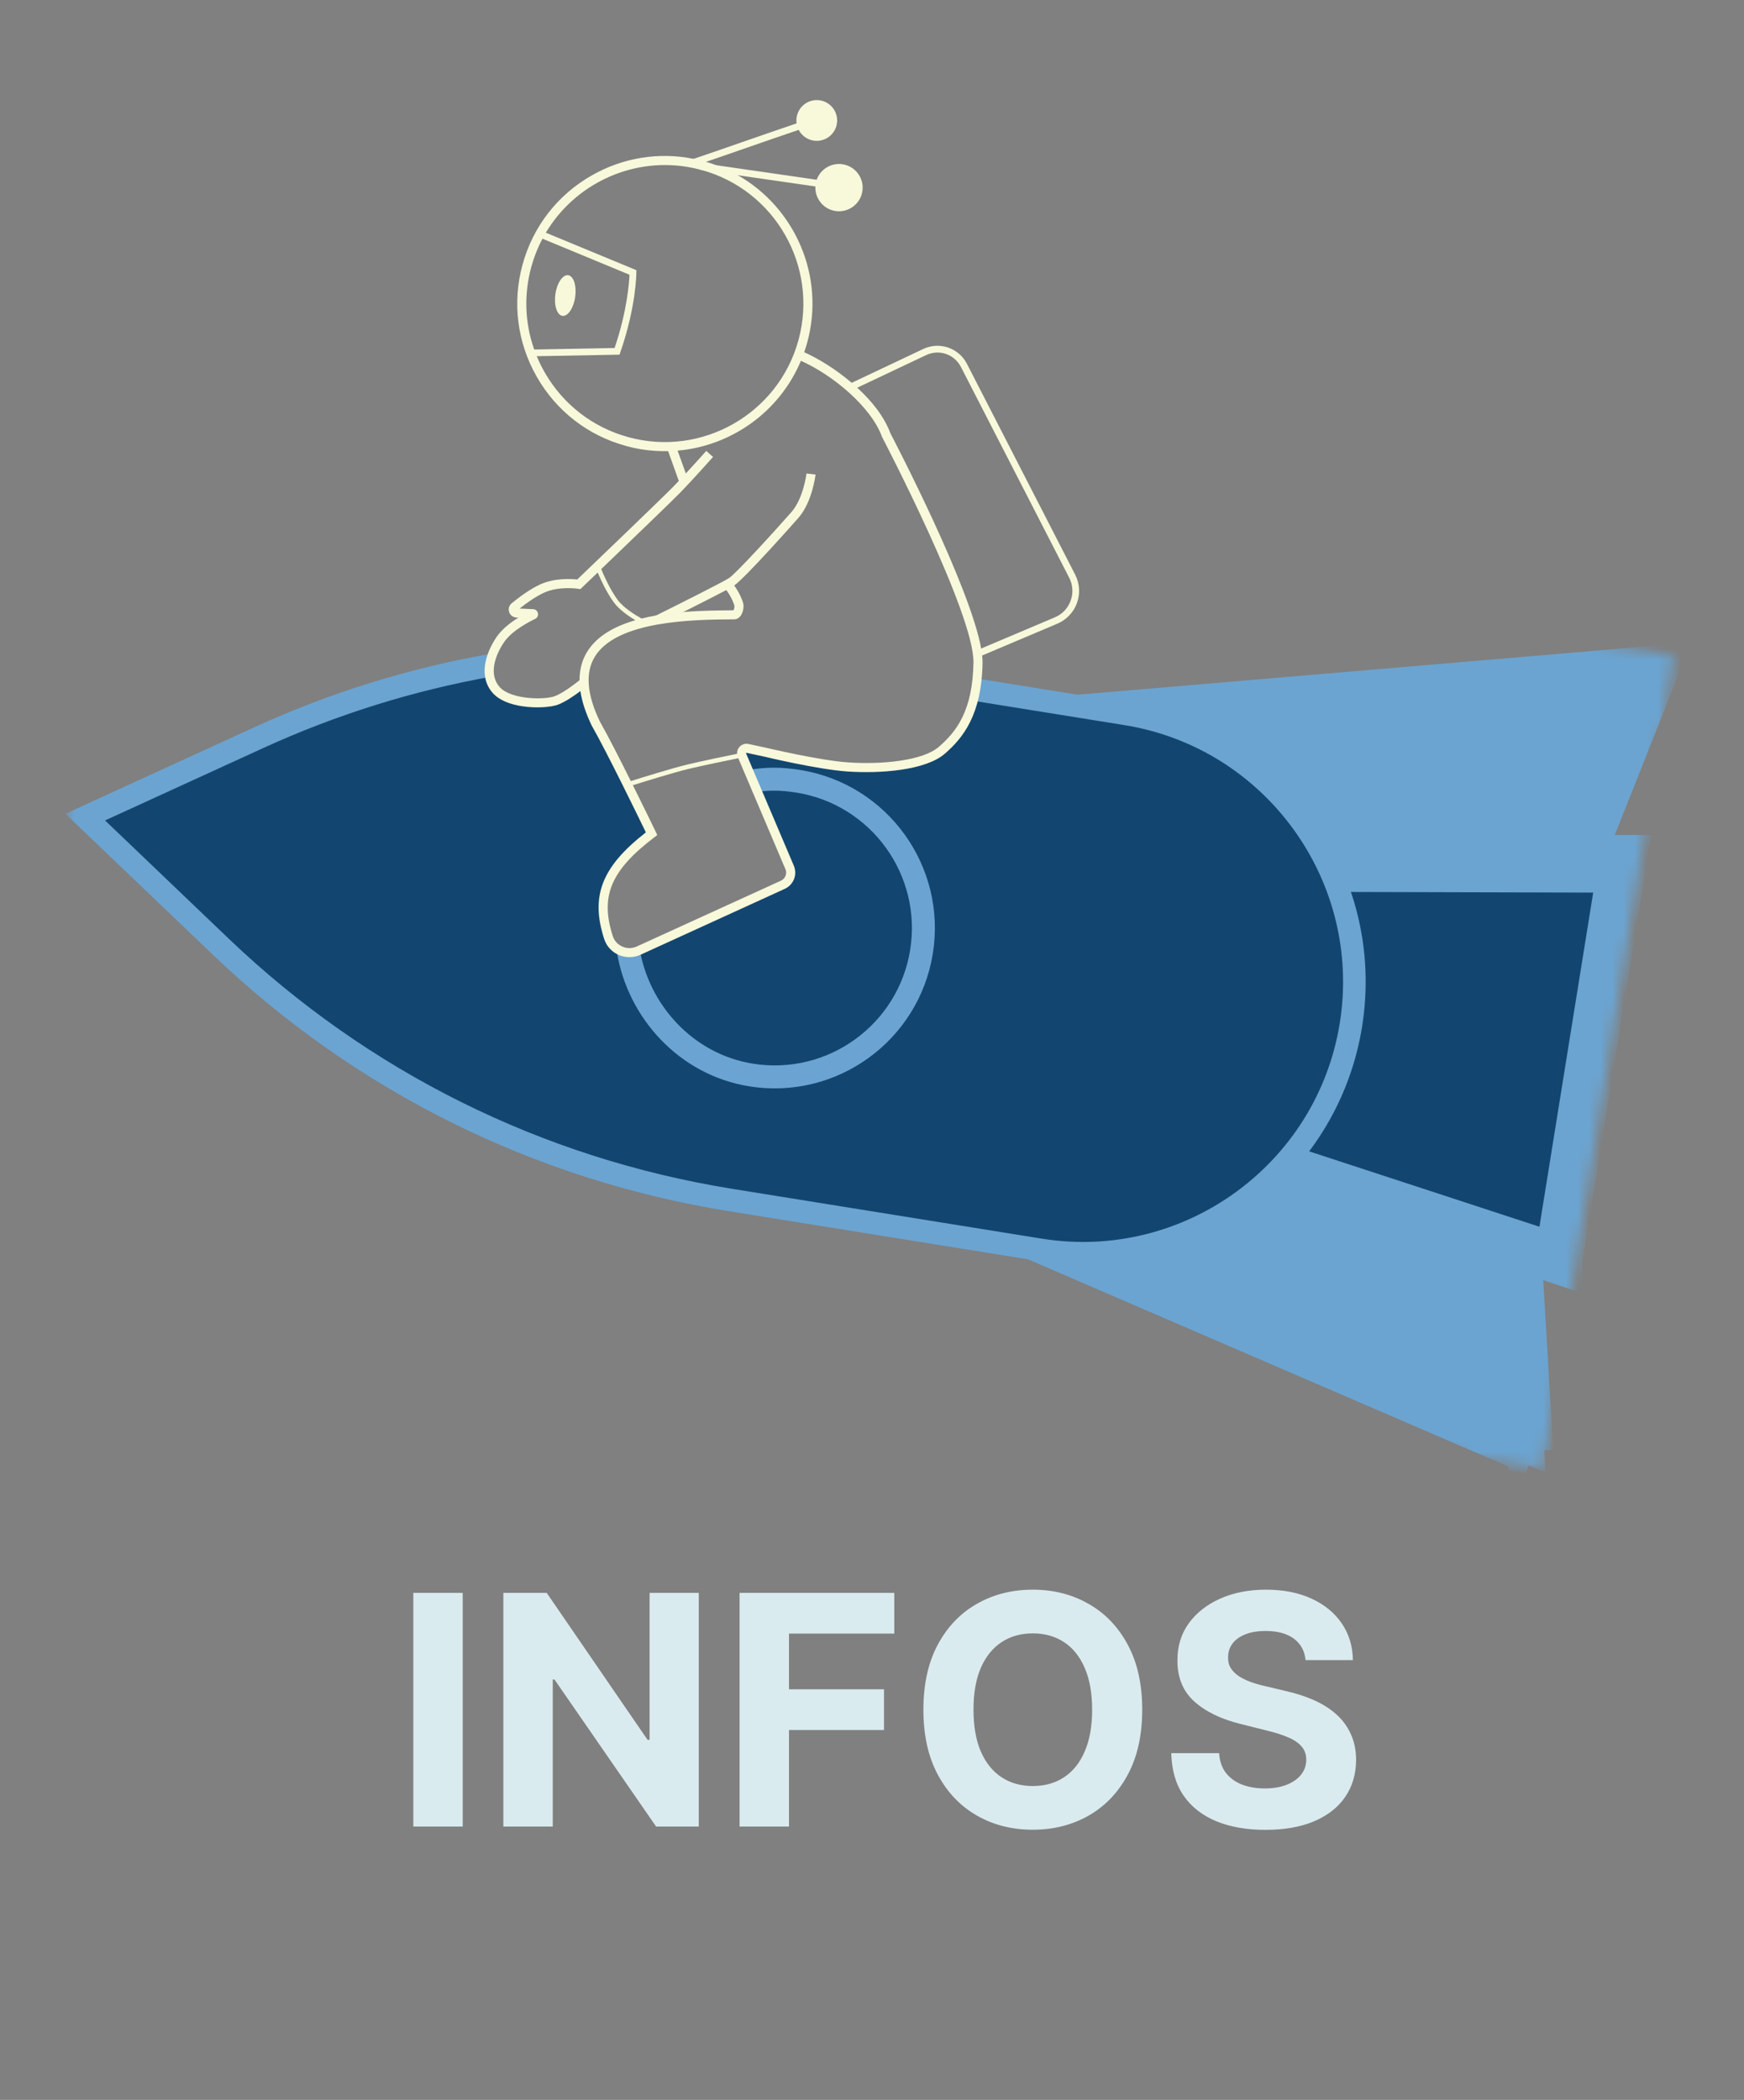 <svg width="152" height="183" viewBox="0 0 152 183" fill="none" xmlns="http://www.w3.org/2000/svg">
<rect x="0" y="0" width="152" height="183" fill="#808080" stroke="none"/>
<path d="M40.327 138.813V159.177H36.022V138.813H40.327ZM60.902 138.813V159.177H57.183L48.324 146.36H48.175V159.177H43.87V138.813H47.648L56.438 151.62H56.617V138.813H60.902ZM64.459 159.177V138.813H77.942V142.363H68.765V147.215H77.047V150.765H68.765V159.177H64.459ZM99.551 148.995C99.551 151.216 99.13 153.105 98.288 154.663C97.453 156.22 96.313 157.41 94.868 158.232C93.43 159.047 91.812 159.455 90.016 159.455C88.206 159.455 86.582 159.044 85.144 158.222C83.705 157.4 82.568 156.21 81.733 154.653C80.898 153.095 80.48 151.209 80.48 148.995C80.48 146.774 80.898 144.885 81.733 143.327C82.568 141.77 83.705 140.583 85.144 139.768C86.582 138.946 88.206 138.535 90.016 138.535C91.812 138.535 93.43 138.946 94.868 139.768C96.313 140.583 97.453 141.77 98.288 143.327C99.13 144.885 99.551 146.774 99.551 148.995ZM95.186 148.995C95.186 147.556 94.971 146.343 94.54 145.356C94.116 144.368 93.516 143.619 92.74 143.109C91.965 142.598 91.056 142.343 90.016 142.343C88.975 142.343 88.067 142.598 87.291 143.109C86.516 143.619 85.913 144.368 85.482 145.356C85.058 146.343 84.845 147.556 84.845 148.995C84.845 150.433 85.058 151.646 85.482 152.634C85.913 153.622 86.516 154.371 87.291 154.881C88.067 155.392 88.975 155.647 90.016 155.647C91.056 155.647 91.965 155.392 92.74 154.881C93.516 154.371 94.116 153.622 94.54 152.634C94.971 151.646 95.186 150.433 95.186 148.995ZM113.787 144.67C113.708 143.868 113.367 143.244 112.763 142.8C112.16 142.356 111.341 142.134 110.307 142.134C109.605 142.134 109.011 142.234 108.528 142.432C108.044 142.625 107.672 142.893 107.414 143.238C107.162 143.583 107.036 143.974 107.036 144.411C107.023 144.776 107.099 145.094 107.265 145.366C107.437 145.637 107.672 145.873 107.971 146.072C108.269 146.264 108.614 146.433 109.005 146.579C109.396 146.718 109.814 146.837 110.258 146.937L112.087 147.374C112.975 147.573 113.791 147.838 114.533 148.17C115.276 148.501 115.919 148.909 116.462 149.393C117.006 149.877 117.427 150.447 117.725 151.103C118.03 151.759 118.186 152.512 118.192 153.36C118.186 154.606 117.867 155.687 117.238 156.601C116.615 157.51 115.713 158.216 114.533 158.719C113.36 159.217 111.945 159.465 110.287 159.465C108.644 159.465 107.212 159.213 105.992 158.709C104.779 158.206 103.831 157.46 103.148 156.472C102.472 155.478 102.117 154.248 102.084 152.783H106.251C106.297 153.466 106.492 154.036 106.837 154.494C107.189 154.944 107.656 155.286 108.239 155.518C108.829 155.743 109.495 155.856 110.238 155.856C110.967 155.856 111.6 155.75 112.137 155.538C112.68 155.325 113.101 155.03 113.4 154.653C113.698 154.275 113.847 153.841 113.847 153.35C113.847 152.893 113.711 152.508 113.439 152.197C113.174 151.885 112.783 151.62 112.266 151.401C111.756 151.182 111.129 150.984 110.387 150.805L108.17 150.248C106.453 149.83 105.097 149.177 104.103 148.289C103.108 147.401 102.615 146.204 102.621 144.699C102.615 143.467 102.943 142.389 103.606 141.468C104.275 140.547 105.193 139.827 106.36 139.31C107.527 138.793 108.852 138.535 110.337 138.535C111.849 138.535 113.168 138.793 114.295 139.31C115.428 139.827 116.31 140.547 116.939 141.468C117.569 142.389 117.894 143.457 117.914 144.67H113.787Z" fill="#DAEBEF"/>
<mask id="mask0_1022_1038" style="mask-type:luminance" maskUnits="userSpaceOnUse" x="0" y="35" width="146" height="93">
<path d="M145.856 57.153L11.398 35.52L-5.55008e-05 106.36L134.458 127.993L145.856 57.153Z" fill="white"/>
</mask>
<g mask="url(#mask0_1022_1038)">
<path d="M93.202 79.086L132.301 85.377L144.352 58.266L95.766 63.145L93.202 79.086Z" fill="#6BA4D1"/>
<path d="M91.342 90.647L130.441 96.937L133.381 126.455L88.777 106.587L91.342 90.647Z" fill="#6BA4D1"/>
<path d="M137.609 75.214L144.347 58.265L95.889 62.383L95.957 63.171L143.141 59.163L136.874 74.921L137.609 75.214Z" fill="#124670" stroke="#6BA4D1" stroke-width="4"/>
<path d="M133.381 126.454L132.299 108.248L131.509 108.295L132.518 125.219L89.004 106.449L88.687 107.175L133.386 126.455L133.381 126.454Z" fill="#124670" stroke="#6BA4D1" stroke-width="4"/>
<path d="M135.907 109.915L141.562 74.769L116.29 74.764L116.297 75.557L140.607 75.562L135.25 108.857L112.156 101.08L111.895 101.831L135.907 109.919L135.907 109.915Z" fill="#124670" stroke="#6BA4D1" stroke-width="4"/>
<path d="M110.317 101.203L135.774 109.535L141.203 75.793L114.417 75.723L110.317 101.203Z" fill="#124670" stroke="#6BA4D1" stroke-width="4"/>
<path d="M117.739 89.323C115.665 102.219 103.536 110.985 90.64 108.915L63.664 104.575C46.975 101.89 31.495 94.197 19.272 82.524L7.43 71.206L22.539 64.29C29.043 61.31 35.871 59.194 42.844 57.974C42.596 59.36 42.892 60.867 45.236 61.04C49.688 61.368 51.229 59.717 51.229 59.717L51.036 60.917L55.651 70.414L56.565 72.604L53.934 75.171L52.84 77.386L52.614 80.654L53.693 82.8L55.238 83.049L68.869 76.587L68.815 75.841L64.62 65.619L64.847 65.107L72.022 66.81L79.726 66.589L82.84 64.733L84.878 61.015L85.082 60.116L98.148 62.218C111.044 64.293 119.814 76.427 117.739 89.323Z" fill="#124670"/>
<path d="M98.304 61.247L85.302 59.155L84.878 61.015L84.844 61.074L97.992 63.19C110.329 65.174 118.753 76.829 116.768 89.166C114.783 101.503 103.128 109.928 90.791 107.943L63.82 103.603C47.257 100.938 32.086 93.405 19.949 81.816L9.157 71.499L22.948 65.187C29.327 62.272 35.984 60.194 42.782 58.976C42.729 58.285 42.915 57.532 43.129 56.914C35.926 58.142 28.876 60.306 22.13 63.396L5.702 70.918L18.589 83.236C31.02 95.107 46.551 102.818 63.507 105.546L90.484 109.886C103.889 112.043 116.553 102.889 118.711 89.479C120.869 76.069 111.715 63.404 98.304 61.247Z" fill="#6BA4D1"/>
<path d="M54.748 82.781C55.619 88.143 59.798 92.772 65.456 93.682C72.523 94.819 79.177 90.01 80.314 82.943C81.451 75.876 76.641 69.222 69.574 68.085C68.088 67.846 66.814 67.836 65.413 68.088" stroke="#6BA4D2" stroke-width="2"/>
</g>
<path d="M82.354 65.677C80.668 67.144 76.715 67.43 73.842 67.232C71.28 67.054 66.808 65.986 66.626 65.941L65.07 65.606C65.07 65.606 65.051 65.603 65.033 65.62C65.02 65.638 65.027 65.659 65.027 65.659L69.184 75.437C69.516 76.218 69.169 77.108 68.394 77.462L55.826 83.203C55.402 83.394 54.934 83.453 54.487 83.381L54.492 83.382C54.297 83.351 54.101 83.299 53.92 83.22C53.315 82.954 52.853 82.446 52.655 81.821C51.452 78.09 52.434 75.547 56.291 72.54C55.64 71.195 52.888 65.54 51.601 63.285L51.585 63.262C51.054 62.165 50.723 61.155 50.584 60.226C50.532 59.899 50.508 59.581 50.512 59.278C50.508 58.345 50.731 57.514 51.181 56.789C52.03 55.416 53.576 54.574 55.369 54.05L55.374 54.051C55.553 53.995 55.735 53.944 55.921 53.905C56.332 53.796 56.754 53.71 57.185 53.635C57.97 53.497 58.767 53.401 59.55 53.337C61.116 53.206 62.607 53.197 63.78 53.186L63.925 53.184C63.984 53.094 64.036 52.863 64.002 52.763C63.968 52.638 63.777 52.059 63.301 51.42C63.24 51.335 63.179 51.251 63.108 51.169L63.718 50.66C63.818 50.78 63.913 50.905 63.993 51.023C64.49 51.716 64.704 52.333 64.763 52.527C64.863 52.862 64.773 53.361 64.556 53.66C64.409 53.86 64.211 53.973 63.992 53.972L63.787 53.974C60.544 54.001 53.808 54.058 51.857 57.207C50.99 58.597 51.14 60.515 52.295 62.903C52.964 64.077 54.025 66.151 54.977 68.068C55.043 68.189 55.098 68.307 55.159 68.427C56.228 70.577 57.129 72.441 57.148 72.479L57.285 72.77L57.029 72.968C53.237 75.851 52.286 78.104 53.407 81.573C53.54 81.988 53.836 82.315 54.237 82.489C54.641 82.669 55.1 82.668 55.498 82.483L68.066 76.747C68.448 76.569 68.618 76.133 68.456 75.748L64.346 66.078L64.304 65.971C64.264 65.88 64.244 65.787 64.239 65.692C64.227 65.486 64.29 65.282 64.426 65.119C64.624 64.877 64.936 64.768 65.239 64.836L66.804 65.173C66.848 65.18 71.402 66.266 73.9 66.439C76.837 66.642 80.43 66.304 81.832 65.079C83.356 63.755 84.778 61.946 84.843 57.731C84.907 53.466 76.965 38.251 76.885 38.099L76.863 38.05C75.913 35.436 72.544 32.657 69.804 31.444C69.684 31.384 69.563 31.335 69.446 31.286L69.744 30.547C69.857 30.59 69.973 30.643 70.089 30.697C71.321 31.244 72.854 32.183 74.229 33.361C74.396 33.503 74.558 33.643 74.718 33.794C75.991 34.955 77.072 36.32 77.603 37.756C78.037 38.593 84.541 51.09 85.513 56.513C85.553 56.729 85.58 56.932 85.599 57.12C85.623 57.343 85.634 57.554 85.634 57.743C85.566 62.282 83.936 64.302 82.354 65.677Z" fill="#F8F8DB"/>
<path d="M64.295 15.264C63.697 14.929 63.066 14.633 62.407 14.393C62.121 14.282 61.828 14.185 61.528 14.102C61.466 14.082 61.404 14.062 61.342 14.047C61.046 13.964 60.748 13.896 60.453 13.844C57.417 13.231 54.297 13.735 51.576 15.286C48.586 16.987 46.447 19.752 45.541 23.065C44.634 26.377 45.077 29.846 46.78 32.831C48.482 35.816 51.241 37.959 54.559 38.861C55.007 38.988 55.465 39.087 55.916 39.159C56.694 39.284 57.468 39.334 58.233 39.318C58.508 39.312 58.784 39.297 59.057 39.271C63.732 38.867 67.936 35.901 69.804 31.443C69.908 31.201 70.003 30.952 70.089 30.697C70.188 30.419 70.279 30.134 70.355 29.847C71.938 24.063 69.29 18.101 64.295 15.264ZM69.591 29.64C67.836 36.059 61.186 39.853 54.767 38.097C51.655 37.248 49.063 35.236 47.466 32.438C47.205 31.983 46.976 31.517 46.779 31.037C46.7 30.845 46.627 30.649 46.555 30.448C45.743 28.155 45.65 25.668 46.304 23.272C46.545 22.394 46.873 21.565 47.286 20.794C47.38 20.615 47.477 20.441 47.58 20.268C50.076 16.091 54.938 13.744 59.858 14.536C60.257 14.6 60.657 14.684 61.057 14.793C61.077 14.796 61.101 14.8 61.12 14.808L61.134 14.811C67.554 16.566 71.347 23.22 69.591 29.64Z" fill="#F8F8DB"/>
<path d="M73.452 14.317C72.325 14.135 71.27 14.902 71.089 16.024C70.909 17.146 71.675 18.206 72.797 18.387C73.919 18.567 74.979 17.801 75.159 16.679C75.34 15.557 74.574 14.497 73.452 14.317Z" fill="#F8F8DB"/>
<path d="M71.226 15.672L71.141 16.261L61.056 14.803L61.141 14.214L71.226 15.672Z" fill="#F8F8DB"/>
<path d="M46.249 31.052L53.995 30.908L54.061 30.715C55.444 26.737 55.462 23.864 55.462 23.745L55.464 23.546L47.176 20.115L46.948 20.666L54.862 23.942C54.834 24.64 54.654 27.123 53.566 30.326L46.239 30.463L46.248 31.057L46.249 31.052Z" fill="#F8F8DB"/>
<path d="M48.406 25.634C48.544 24.655 49.046 23.919 49.519 23.985C49.996 24.052 50.269 24.898 50.131 25.877C49.993 26.856 49.491 27.593 49.018 27.527C48.546 27.461 48.268 26.614 48.406 25.634Z" fill="#F8F8DB"/>
<path d="M69.579 45.139C69.535 45.192 64.979 50.344 63.993 51.022C63.982 51.031 63.976 51.039 63.965 51.043C63.848 51.119 63.618 51.251 63.302 51.419C62.397 51.902 60.835 52.692 59.55 53.337C58.45 53.888 57.551 54.336 57.464 54.382L57.459 54.381L57.109 53.672C57.109 53.672 57.158 53.645 57.185 53.634C59.183 52.645 62.977 50.739 63.533 50.38C64.18 49.956 67.649 46.139 68.985 44.615C70.023 43.432 70.289 41.282 70.292 41.263L71.08 41.355C71.068 41.458 70.786 43.769 69.579 45.139Z" fill="#F8F8DB"/>
<path d="M45.283 53.035L46.471 53.087C46.678 53.095 46.848 53.247 46.886 53.447C46.928 53.648 46.826 53.851 46.638 53.936C46.185 54.152 44.644 54.93 43.949 55.94C43.117 57.146 42.579 58.818 43.562 59.889C44.558 60.98 47.474 61.001 48.355 60.67C49.077 60.392 50.083 59.622 50.512 59.278C50.638 59.178 50.713 59.111 50.713 59.111L51.229 59.717C51.2 59.737 50.947 59.951 50.584 60.226C50.045 60.633 49.266 61.17 48.635 61.407C48.041 61.631 46.722 61.742 45.455 61.538L45.45 61.538C44.478 61.381 43.537 61.04 42.973 60.422C41.676 59.007 42.291 56.949 43.294 55.49C43.762 54.808 44.517 54.237 45.186 53.822L45.008 53.818C44.716 53.801 44.467 53.616 44.372 53.337C44.283 53.058 44.371 52.759 44.595 52.575C45.232 52.05 46.183 51.341 47.093 50.924C48.34 50.358 49.785 50.446 50.31 50.5C51.335 49.519 57.786 43.332 58.73 42.363C58.861 42.224 59.01 42.074 59.161 41.909C59.358 41.706 59.564 41.48 59.774 41.26C60.655 40.306 61.542 39.312 61.555 39.294L62.143 39.823C62.143 39.823 60.331 41.858 59.298 42.918C58.564 43.672 54.68 47.402 52.399 49.596C52.293 49.698 52.186 49.801 52.092 49.895C51.331 50.625 50.802 51.128 50.725 51.205L50.583 51.342L50.389 51.31C50.389 51.31 48.731 51.053 47.425 51.646C46.672 51.988 45.877 52.563 45.283 53.035Z" fill="#F8F8DB"/>
<path d="M64.702 66.006C64.702 66.006 64.563 66.033 64.347 66.078C63.481 66.253 61.25 66.711 60.006 67.009C58.762 67.307 56.172 68.111 55.159 68.427C54.907 68.506 54.75 68.555 54.744 68.559L54.621 68.181C54.621 68.181 54.757 68.138 54.977 68.069C55.943 67.766 58.634 66.928 59.913 66.626C61.148 66.326 63.353 65.873 64.239 65.692C64.47 65.65 64.615 65.618 64.62 65.619L64.702 66.006Z" fill="#F8F8DB"/>
<path d="M56.307 54.107L56.134 54.468L56.13 54.467C56.102 54.452 55.787 54.302 55.374 54.051L55.369 54.05C54.766 53.684 53.946 53.114 53.485 52.477C52.85 51.592 52.352 50.505 52.092 49.895C51.982 49.619 51.911 49.438 51.904 49.417L52.275 49.282C52.275 49.282 52.32 49.404 52.399 49.596C52.624 50.146 53.147 51.326 53.81 52.25C54.315 52.954 55.354 53.59 55.921 53.905C56.15 54.031 56.302 54.106 56.307 54.107Z" fill="#F8F8DB"/>
<path d="M59.993 41.879L59.248 42.148L59.161 41.909L58.233 39.318L58.137 39.049L58.882 38.785L59.058 39.272L59.774 41.261L59.993 41.879Z" fill="#F8F8DB"/>
<path d="M70.646 8.807C69.711 9.105 69.197 10.104 69.495 11.039C69.793 11.973 70.791 12.488 71.726 12.19C72.661 11.892 73.175 10.893 72.877 9.958C72.579 9.023 71.581 8.509 70.646 8.807Z" fill="#F8F8DB"/>
<path d="M60.383 14.496C61.99 13.953 63.547 13.411 65.057 12.886C66.566 12.362 68.123 11.82 69.731 11.276L69.542 10.713C67.93 11.256 66.372 11.802 64.864 12.322C63.359 12.847 61.802 13.389 60.195 13.933L60.383 14.496Z" fill="#F8F8DB"/>
<path d="M85.582 57.133L92.159 54.349C92.951 54.013 93.574 53.361 93.864 52.55C94.158 51.746 94.099 50.839 93.708 50.079L84.276 31.709C83.559 30.314 81.882 29.745 80.464 30.413L73.954 33.492L74.207 34.026L80.717 30.947C81.849 30.412 83.177 30.865 83.75 31.979L93.187 50.349C93.51 50.974 93.554 51.688 93.314 52.347C93.072 53.011 92.586 53.526 91.934 53.8L85.357 56.583L85.588 57.129L85.582 57.133Z" fill="#F8F8DB"/>
</svg>
